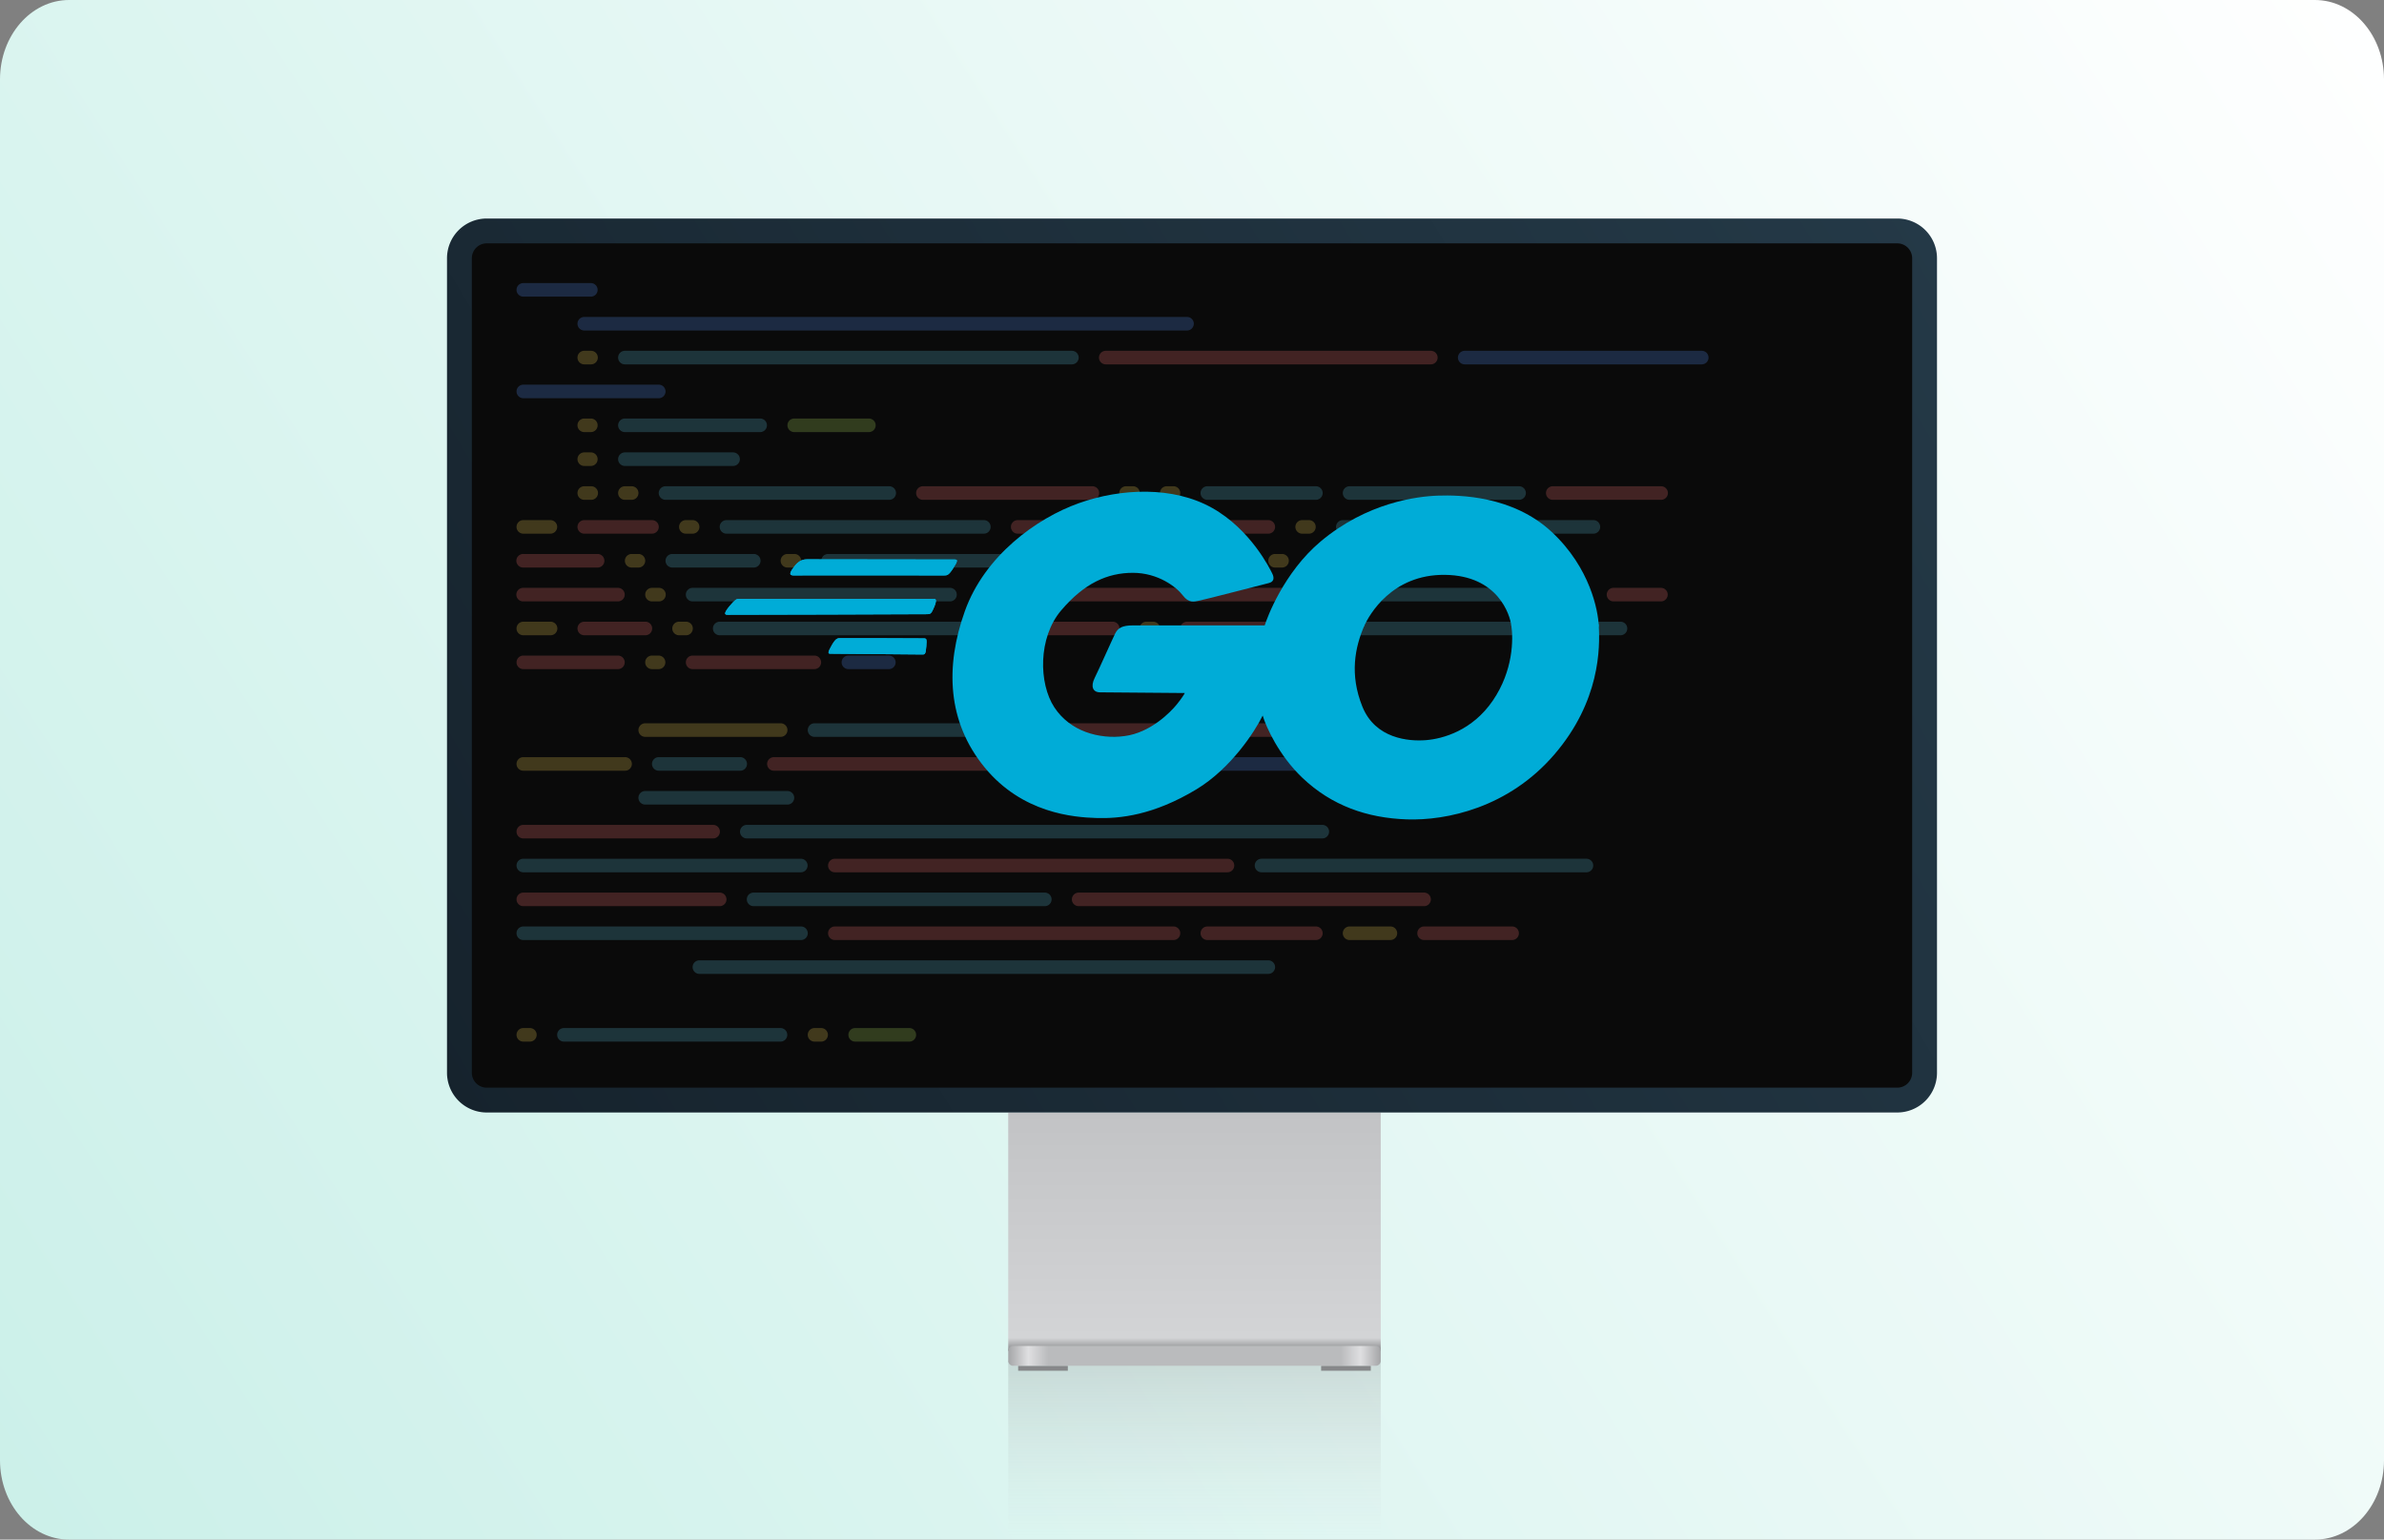 <svg xmlns="http://www.w3.org/2000/svg" width="480" height="310" fill="none"><rect width="100%" height="100%" fill="#808080" stroke="none"/><path fill="url(#a)" d="M466.087 0H13.913C6.229 0 0 7.158 0 15.988v278.024C0 302.842 6.23 310 13.913 310h452.174c7.684 0 13.913-7.158 13.913-15.988V15.988C480 7.158 473.771 0 466.087 0"/><path fill="url(#b)" d="M278 310h75v36h-75z" opacity=".5" transform="rotate(-180 278 310)"/><path fill="url(#c)" d="M203 224h75v48h-75z"/><path fill="#868789" d="M205 275h10v1h-10zm61 0h10v1h-10z"/><path fill="url(#d)" d="M203 272a1 1 0 0 1 1-1h73a1 1 0 0 1 1 1v2a1 1 0 0 1-1 1h-73a1 1 0 0 1-1-1z"/><path fill="url(#e)" d="M90 52a8 8 0 0 1 8-8h284a8 8 0 0 1 8 8v164a8 8 0 0 1-8 8H98a8 8 0 0 1-8-8z"/><path fill="#0a0a0a" d="M95 52a3 3 0 0 1 3-3h284a3 3 0 0 1 3 3v164a3 3 0 0 1-3 3H98a3 3 0 0 1-3-3z"/><g opacity=".25"><path fill="#ea6e6e" d="M221.273 72c0-.753.61-1.364 1.363-1.364h65.455a1.364 1.364 0 1 1 0 2.728h-65.455c-.753 0-1.363-.61-1.363-1.364m-36.818 27.273c0-.753.61-1.364 1.363-1.364h34.091a1.364 1.364 0 1 1 0 2.727h-34.091c-.753 0-1.363-.61-1.363-1.363m126.818 0c0-.753.61-1.364 1.363-1.364h21.819a1.363 1.363 0 0 1 0 2.727h-21.819c-.753 0-1.363-.61-1.363-1.363m-193.637 5.454a1.364 1.364 0 0 0 0 2.728h13.637a1.364 1.364 0 0 0 0-2.728zm87.273 0a1.364 1.364 0 0 0 0 2.728H224a1.364 1.364 0 0 0 0-2.728zm32.727 1.364c0-.753.611-1.364 1.364-1.364h16.364a1.364 1.364 0 0 1 0 2.728H239a1.364 1.364 0 0 1-1.364-1.364m-132.272 5.455a1.364 1.364 0 1 0 0 2.727h15a1.364 1.364 0 0 0 0-2.727zm121.363 1.363c0-.753.611-1.363 1.364-1.363h21.818a1.364 1.364 0 1 1 0 2.727h-21.818a1.364 1.364 0 0 1-1.364-1.364m-121.363 5.455a1.364 1.364 0 1 0 0 2.727h19.091a1.364 1.364 0 0 0 0-2.727zm91.363 1.363c0-.753.611-1.363 1.364-1.363h65.454a1.363 1.363 0 1 1 0 2.727h-65.454a1.364 1.364 0 0 1-1.364-1.364m128.182-1.363a1.364 1.364 0 1 0 0 2.727h9.546a1.364 1.364 0 0 0 0-2.727zm-208.636 8.182c0-.754.61-1.364 1.363-1.364h12.273a1.364 1.364 0 1 1 0 2.727h-12.273c-.753 0-1.363-.61-1.363-1.363m85.909 0c0-.754.61-1.364 1.363-1.364H224a1.364 1.364 0 1 1 0 2.727h-20.455c-.753 0-1.363-.61-1.363-1.363m35.454 0c0-.754.611-1.364 1.364-1.364h19.091a1.364 1.364 0 1 1 0 2.727H239c-.753 0-1.364-.61-1.364-1.363M104 133.364c0-.753.611-1.364 1.364-1.364h19.091a1.364 1.364 0 0 1 0 2.727h-19.091c-.753 0-1.364-.61-1.364-1.363m34.091 0c0-.753.61-1.364 1.364-1.364H164a1.364 1.364 0 0 1 0 2.727h-24.545c-.754 0-1.364-.61-1.364-1.363m28.636 54.545c0-.753.611-1.363 1.364-1.363h68.182a1.363 1.363 0 1 1 0 2.727h-68.182a1.364 1.364 0 0 1-1.364-1.364M207.636 147c0-.753.611-1.364 1.364-1.364h47.727a1.364 1.364 0 0 1 0 2.728H209a1.364 1.364 0 0 1-1.364-1.364m-53.181 6.818c0-.753.61-1.363 1.363-1.363h60a1.364 1.364 0 1 1 0 2.727h-60a1.364 1.364 0 0 1-1.363-1.364M104 167.455c0-.753.611-1.364 1.364-1.364h38.181a1.364 1.364 0 1 1 0 2.727h-38.181c-.753 0-1.364-.61-1.364-1.363m62.727 6.818c0-.753.611-1.364 1.364-1.364h79.091a1.364 1.364 0 0 1 0 2.727h-79.091c-.753 0-1.364-.61-1.364-1.363M104 181.091c0-.753.611-1.364 1.364-1.364h39.545a1.364 1.364 0 0 1 0 2.728h-39.545a1.364 1.364 0 0 1-1.364-1.364m111.818 0c0-.753.611-1.364 1.364-1.364h69.545a1.364 1.364 0 0 1 0 2.728h-69.545a1.364 1.364 0 0 1-1.364-1.364m25.909 6.818c0-.753.611-1.363 1.364-1.363h21.818a1.364 1.364 0 1 1 0 2.727h-21.818a1.364 1.364 0 0 1-1.364-1.364m43.637 0c0-.753.61-1.363 1.363-1.363h17.728a1.363 1.363 0 1 1 0 2.727h-17.728a1.364 1.364 0 0 1-1.363-1.364"/><path fill="#56b4cd" d="M124.455 72c0-.753.61-1.364 1.363-1.364h90a1.364 1.364 0 1 1 0 2.728h-90c-.753 0-1.363-.61-1.363-1.364m0 13.636c0-.753.61-1.363 1.363-1.363h27.273a1.364 1.364 0 0 1 0 2.727h-27.273c-.753 0-1.363-.61-1.363-1.364m0 6.819c0-.754.61-1.364 1.363-1.364h21.818a1.364 1.364 0 0 1 0 2.727h-21.818c-.753 0-1.363-.61-1.363-1.363m8.181 6.818c0-.753.611-1.364 1.364-1.364h45a1.364 1.364 0 1 1 0 2.727h-45c-.753 0-1.364-.61-1.364-1.363m109.091 0c0-.753.611-1.364 1.364-1.364h21.818a1.364 1.364 0 1 1 0 2.727h-21.818c-.753 0-1.364-.61-1.364-1.363m28.637 0c0-.753.61-1.364 1.363-1.364h34.091a1.364 1.364 0 1 1 0 2.727h-34.091c-.753 0-1.363-.61-1.363-1.363m-125.455 6.818c0-.753.611-1.364 1.364-1.364h51.818a1.364 1.364 0 0 1 0 2.728h-51.818a1.364 1.364 0 0 1-1.364-1.364m124.091 0c0-.753.611-1.364 1.364-1.364h50.454a1.364 1.364 0 0 1 0 2.728h-50.454a1.364 1.364 0 0 1-1.364-1.364m-125.455 20.455c0-.754.611-1.364 1.364-1.364h51.818a1.364 1.364 0 1 1 0 2.727h-51.818c-.753 0-1.364-.61-1.364-1.363M134 112.909c0-.753.611-1.363 1.364-1.363h16.363a1.364 1.364 0 1 1 0 2.727h-16.363a1.364 1.364 0 0 1-1.364-1.364m31.364 0c0-.753.61-1.363 1.363-1.363h54.546a1.363 1.363 0 1 1 0 2.727h-54.546a1.364 1.364 0 0 1-1.363-1.364m-27.273 6.818c0-.753.61-1.363 1.364-1.363h51.818a1.363 1.363 0 1 1 0 2.727h-51.818a1.364 1.364 0 0 1-1.364-1.364m139.091 0c0-.753.61-1.363 1.363-1.363h39.546a1.364 1.364 0 1 1 0 2.727h-39.546a1.364 1.364 0 0 1-1.363-1.364m-5.455 6.819c0-.754.611-1.364 1.364-1.364h53.182a1.363 1.363 0 1 1 0 2.727h-53.182c-.753 0-1.364-.61-1.364-1.363M162.636 147c0-.753.611-1.364 1.364-1.364h38.182a1.364 1.364 0 0 1 0 2.728H164a1.364 1.364 0 0 1-1.364-1.364m-31.363 6.818c0-.753.61-1.363 1.363-1.363H149a1.364 1.364 0 1 1 0 2.727h-16.364a1.364 1.364 0 0 1-1.363-1.364m-2.728 6.818c0-.753.611-1.363 1.364-1.363h28.636a1.363 1.363 0 1 1 0 2.727h-28.636c-.753 0-1.364-.61-1.364-1.364M149 167.455c0-.753.611-1.364 1.364-1.364h115.909a1.364 1.364 0 0 1 0 2.727H150.364c-.753 0-1.364-.61-1.364-1.363m-45 6.818c0-.753.611-1.364 1.364-1.364h55.909a1.364 1.364 0 0 1 0 2.727h-55.909c-.753 0-1.364-.61-1.364-1.363m148.636 0c0-.753.611-1.364 1.364-1.364h65.455a1.364 1.364 0 0 1 0 2.727H254c-.753 0-1.364-.61-1.364-1.363m-102.272 6.818c0-.753.61-1.364 1.363-1.364h58.637a1.364 1.364 0 0 1 0 2.728h-58.637a1.364 1.364 0 0 1-1.363-1.364M104 187.909c0-.753.611-1.363 1.364-1.363h55.909a1.363 1.363 0 1 1 0 2.727h-55.909a1.364 1.364 0 0 1-1.364-1.364m35.455 6.818c0-.753.61-1.363 1.363-1.363h114.546a1.363 1.363 0 1 1 0 2.727H140.818a1.364 1.364 0 0 1-1.363-1.364m-27.273 13.637c0-.753.61-1.364 1.363-1.364h43.637a1.364 1.364 0 0 1 0 2.727h-43.637c-.753 0-1.363-.61-1.363-1.363"/><path fill="#e9c952" d="M270.364 187.909c0-.753.61-1.363 1.363-1.363h8.182a1.364 1.364 0 1 1 0 2.727h-8.182a1.364 1.364 0 0 1-1.363-1.364m-40.909-61.363c0-.754.61-1.364 1.363-1.364h1.364a1.363 1.363 0 1 1 0 2.727h-1.364c-.753 0-1.363-.61-1.363-1.363m34.09 0c0-.754.611-1.364 1.364-1.364h1.364a1.363 1.363 0 1 1 0 2.727h-1.364c-.753 0-1.364-.61-1.364-1.363m-159.545 0c0-.754.611-1.364 1.364-1.364h5.454a1.364 1.364 0 1 1 0 2.727h-5.454c-.753 0-1.364-.61-1.364-1.363m0-20.455c0-.753.611-1.364 1.364-1.364h5.454a1.364 1.364 0 0 1 0 2.728h-5.454a1.364 1.364 0 0 1-1.364-1.364M116.273 72c0-.753.61-1.364 1.363-1.364H119a1.364 1.364 0 1 1 0 2.728h-1.364c-.753 0-1.363-.61-1.363-1.364m0 13.636c0-.753.61-1.363 1.363-1.363H119A1.364 1.364 0 0 1 119 87h-1.364c-.753 0-1.363-.61-1.363-1.364m0 6.819c0-.754.61-1.364 1.363-1.364H119a1.364 1.364 0 0 1 0 2.727h-1.364c-.753 0-1.363-.61-1.363-1.363m0 6.818c0-.753.61-1.364 1.363-1.364H119a1.364 1.364 0 1 1 0 2.727h-1.364c-.753 0-1.363-.61-1.363-1.363m8.182 0c0-.753.61-1.364 1.363-1.364h1.364a1.363 1.363 0 0 1 0 2.727h-1.364c-.753 0-1.363-.61-1.363-1.363m100.909 0c0-.753.61-1.364 1.363-1.364h1.364a1.364 1.364 0 1 1 0 2.727h-1.364c-.753 0-1.363-.61-1.363-1.363m8.181 0c0-.753.611-1.364 1.364-1.364h1.364a1.363 1.363 0 0 1 0 2.727h-1.364c-.753 0-1.364-.61-1.364-1.363m-96.818 6.818c0-.753.611-1.364 1.364-1.364h1.364a1.364 1.364 0 0 1 0 2.728h-1.364a1.364 1.364 0 0 1-1.364-1.364m92.728 0c0-.753.61-1.364 1.363-1.364h1.364a1.364 1.364 0 0 1 0 2.728h-1.364a1.364 1.364 0 0 1-1.363-1.364m31.363 0c0-.753.611-1.364 1.364-1.364h1.363a1.364 1.364 0 1 1 0 2.728h-1.363a1.364 1.364 0 0 1-1.364-1.364m-135 6.818c0-.753.611-1.363 1.364-1.363h1.363a1.363 1.363 0 1 1 0 2.727h-1.363a1.364 1.364 0 0 1-1.364-1.364m31.364 0c0-.753.61-1.363 1.363-1.363h1.364a1.364 1.364 0 1 1 0 2.727h-1.364a1.364 1.364 0 0 1-1.363-1.364m98.182 0c0-.753.61-1.363 1.363-1.363h1.364a1.364 1.364 0 1 1 0 2.727h-1.364a1.364 1.364 0 0 1-1.363-1.364m-125.455 6.818c0-.753.611-1.363 1.364-1.363h1.363a1.364 1.364 0 1 1 0 2.727h-1.363a1.364 1.364 0 0 1-1.364-1.364m139.091 0c0-.753.611-1.363 1.364-1.363h1.363a1.364 1.364 0 1 1 0 2.727h-1.363a1.364 1.364 0 0 1-1.364-1.364m-133.636 6.819c0-.754.61-1.364 1.363-1.364h1.364a1.364 1.364 0 1 1 0 2.727h-1.364c-.753 0-1.363-.61-1.363-1.363m-5.455 6.818c0-.753.611-1.364 1.364-1.364h1.363a1.364 1.364 0 0 1 0 2.727h-1.363c-.753 0-1.364-.61-1.364-1.363M128.545 147c0-.753.611-1.364 1.364-1.364h27.273a1.364 1.364 0 0 1 0 2.728h-27.273a1.364 1.364 0 0 1-1.364-1.364M104 153.818c0-.753.611-1.363 1.364-1.363h20.454a1.364 1.364 0 1 1 0 2.727h-20.454a1.364 1.364 0 0 1-1.364-1.364m0 54.546c0-.753.611-1.364 1.364-1.364h1.363a1.364 1.364 0 0 1 0 2.727h-1.363c-.753 0-1.364-.61-1.364-1.363m58.636 0c0-.753.611-1.364 1.364-1.364h1.364a1.364 1.364 0 0 1 0 2.727H164c-.753 0-1.364-.61-1.364-1.363"/><path fill="#a7d25a" d="M158.545 85.636c0-.753.611-1.363 1.364-1.363h15a1.364 1.364 0 1 1 0 2.727h-15c-.753 0-1.364-.61-1.364-1.364m12.273 122.728c0-.754.611-1.364 1.364-1.364h10.909a1.363 1.363 0 1 1 0 2.727h-10.909c-.753 0-1.364-.61-1.364-1.363"/><path fill="#548aea" d="M104 58.364c0-.753.611-1.364 1.364-1.364H119a1.364 1.364 0 0 1 0 2.727h-13.636c-.753 0-1.364-.61-1.364-1.363m12.273 6.818c0-.753.61-1.364 1.363-1.364H239a1.364 1.364 0 0 1 0 2.728H117.636a1.364 1.364 0 0 1-1.363-1.364m178.636 5.454a1.364 1.364 0 1 0 0 2.728h47.727a1.364 1.364 0 1 0 0-2.728zm-125.454 62.728c0-.753.61-1.364 1.363-1.364H179a1.364 1.364 0 0 1 0 2.727h-8.182c-.753 0-1.363-.61-1.363-1.363m53.181 19.091a1.363 1.363 0 1 0 0 2.727h79.091a1.364 1.364 0 0 0 0-2.727zM105.364 77.454a1.364 1.364 0 0 0 0 2.728h27.272a1.364 1.364 0 0 0 0-2.728z"/></g><path fill="#00acd7" fill-rule="evenodd" d="M169.316 128.496c-.675 0-.993-.04-1.827 1.386-.794 1.425-.913 1.782-.238 1.742.635 0 18.145.158 18.582.158.437-.039.556-.198.675-1.663s.039-1.544-.437-1.584c-.437-.039-16.755-.039-16.755-.039m-6.75-15.879c-.794 0-1.747.158-2.779 1.623-1.072 1.426-.755 1.663.278 1.624 1.072-.04 29.341 0 29.977 0s.952 0 1.866-1.426c.873-1.386 1.032-1.782.317-1.782zm25.57 9.503c-.596 1.465-.794 1.505-1.35 1.545-.556.039-39.705.118-40.34.118-.675 0-.635-.435.476-1.781 1.112-1.307 1.39-1.426 1.866-1.426h39.268c.397 0 .596.238.08 1.544" clip-rule="evenodd"/><path fill="#00acd7" fill-rule="evenodd" d="M169.316 128.496c-.675 0-.993-.04-1.827 1.386-.794 1.425-.913 1.782-.238 1.742.635 0 18.145.158 18.582.158.437-.039.556-.198.675-1.663s.039-1.544-.437-1.584c-.437-.039-16.755-.039-16.755-.039m-6.75-15.879c-.794 0-1.747.158-2.779 1.623-1.072 1.426-.755 1.663.278 1.624 1.072-.04 29.341 0 29.977 0s.952 0 1.866-1.426c.873-1.386 1.032-1.782.317-1.782zm25.57 9.503c-.596 1.465-.794 1.505-1.35 1.545-.556.039-39.705.118-40.34.118-.675 0-.635-.435.476-1.781 1.112-1.307 1.39-1.426 1.866-1.426h39.268c.397 0 .596.238.08 1.544" clip-rule="evenodd"/><path fill="#00acd7" d="M274.309 142.289c-2.613-6.463-1.512-11.964.413-16.365h-46.621c-2.2 0-3.025.55-3.575 1.65-.55 1.101-3.301 7.289-4.126 8.939s-.413 2.888 1.1 2.888c1.21 0 11.873.092 17.053.138-.137.275-.66 1.128-1.65 2.338-1.238 1.513-5.226 5.638-10.452 6.326s-11.002-.963-14.165-5.776-3.3-14.027 1.375-19.528c4.676-5.501 9.352-7.564 14.44-7.564 5.089 0 8.802 2.888 10.04 4.538s2.338 1.238 3.163 1.1 13.064-3.3 14.165-3.575 1.1-1.101.687-1.926c-.412-.825-4.263-8.801-12.102-13.202s-18.291-3.988-26.817-.963-18.978 10.59-22.966 21.729c-3.989 11.14-3.576 22.279 3.988 31.493s17.878 10.039 22.554 10.177 11.414-.55 20.078-5.776c6.931-4.181 11.781-11.644 13.34-14.853.688 2.292 3.246 8.004 7.976 12.515 5.914 5.638 13.065 8.114 21.041 8.389s20.492-2.338 29.706-13.065 9.214-21.454 8.939-25.992-18.016-2.75-17.603 0 .412 9.077-3.714 15.128c-4.125 6.051-10.039 7.701-13.477 7.976s-10.177-.275-12.79-6.739"/><path fill="#00acd7" d="M274.721 125.924c-.963 2.063-21.069 3.3-20.078 0 .412-1.375 3.795-10.644 11.277-16.916 9.351-7.838 19.39-9.076 23.654-9.214s14.99 0 22.829 7.289c7.838 7.289 9.351 15.953 9.489 18.841s-17.328 2.063-17.603 0-2.613-10.039-13.34-10.177-15.265 8.114-16.228 10.177"/><defs><linearGradient id="a" x1="480" x2="0" y1="0" y2="310" gradientUnits="userSpaceOnUse"><stop stop-color="#fff"/><stop offset="1" stop-color="#cbf0e9"/></linearGradient><linearGradient id="b" x1="315.5" x2="315.5" y1="310" y2="346" gradientUnits="userSpaceOnUse"><stop stop-color="#c2c3c5" stop-opacity="0"/><stop offset="1" stop-color="#868789" stop-opacity=".5"/></linearGradient><linearGradient id="c" x1="240.5" x2="240.5" y1="224" y2="272" gradientUnits="userSpaceOnUse"><stop stop-color="#c2c3c5"/><stop offset=".946" stop-color="#d3d4d6"/><stop offset="1" stop-color="#868789"/></linearGradient><linearGradient id="d" x1="203" x2="278" y1="273" y2="273" gradientUnits="userSpaceOnUse"><stop stop-color="#a4a5a7"/><stop offset=".054" stop-color="#dfdfe1"/><stop offset=".108" stop-color="#babbbd"/><stop offset=".893" stop-color="#babbbd"/><stop offset=".946" stop-color="#dfdfe1"/><stop offset="1" stop-color="#a4a5a7"/></linearGradient><linearGradient id="e" x1="390" x2="90" y1="44" y2="224" gradientUnits="userSpaceOnUse"><stop stop-color="#243947"/><stop offset="1" stop-color="#16232d"/></linearGradient></defs></svg>